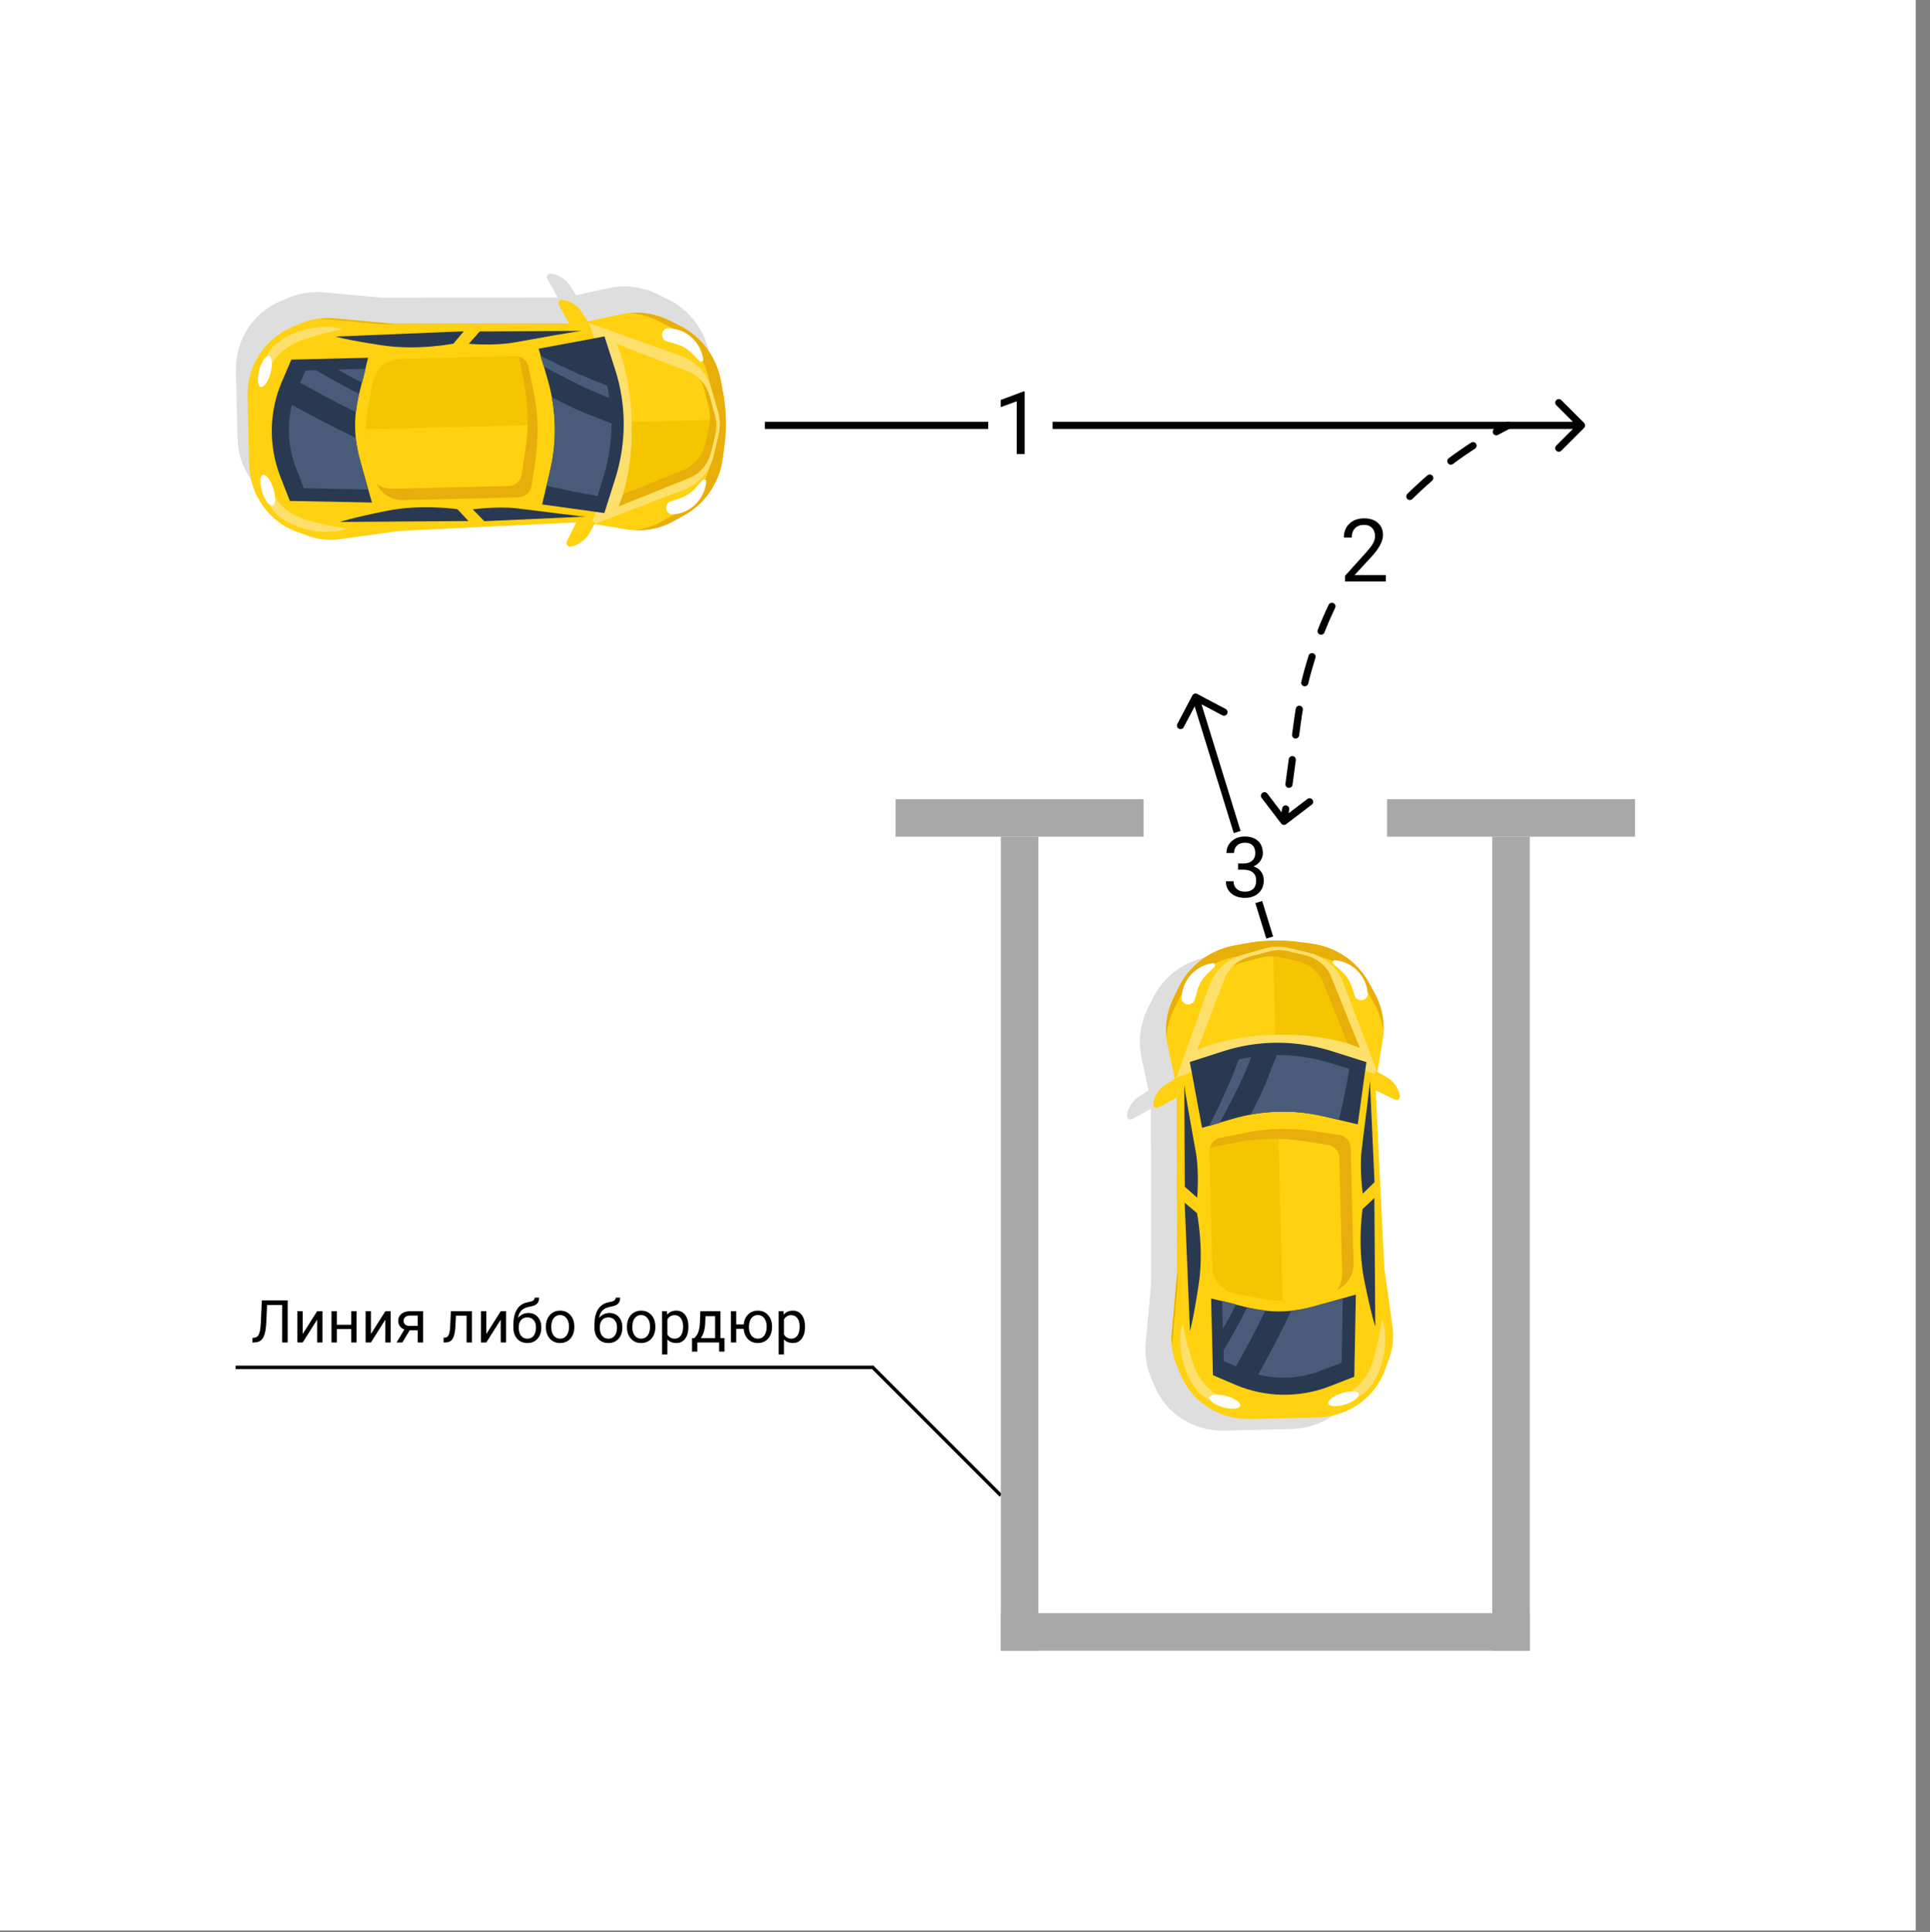 <svg width="1080" height="1081" viewBox="0 0 1080 1081" fill="none" xmlns="http://www.w3.org/2000/svg">
<rect x="0" y="0" width="1080" height="1081" fill="#808080" stroke="none"/>
<g clip-path="url(#clip0_1_110)">
<path d="M1072 0H-8V1080H1072V0Z" fill="white"/>
<path d="M560.053 836.627L488.395 764.968H131.85" stroke="black" stroke-width="1.912"/>
<path d="M768.637 619.439C767.609 615.01 764.751 611.087 760.86 608.877L756.038 606.23L758.989 588.652C759.258 587.11 759.375 585.571 759.491 584.033C759.708 580.342 759.47 576.815 758.617 573.304C758.61 572.997 758.445 572.54 758.438 572.233C758.269 571.623 758.101 571.013 757.937 570.556C757.772 570.1 757.607 569.643 757.439 569.033C757.275 568.576 757.11 568.119 756.942 567.509C756.774 566.899 756.452 566.292 756.284 565.682C756.123 565.379 755.958 564.922 755.797 564.619C755.315 563.709 754.829 562.646 754.346 561.736L751.137 555.978C744.714 544.309 732.855 536.304 719.453 534.325L713.601 533.545C702.818 531.963 691.926 532.227 681.386 534.325L675.578 535.387C662.134 538.016 650.83 546.583 644.983 558.703L642.057 564.609C641.619 565.541 641.184 566.627 640.747 567.559C640.601 567.869 640.458 568.334 640.312 568.644C640.02 569.266 639.882 569.883 639.743 570.501C639.601 570.965 639.459 571.429 639.32 572.047C639.178 572.511 639.036 572.975 638.897 573.593C638.755 574.057 638.613 574.521 638.474 575.139C638.482 575.446 638.339 575.91 638.347 576.217C637.549 581.304 637.675 586.522 638.718 591.564L642.697 610.05L637.858 613.085C633.925 615.484 631.257 619.387 630.601 624.01C630.336 625.706 632.053 626.893 633.568 626.088L644.019 620.307L644.045 621.381L644.093 718.435L641.069 751.986C640.934 752.757 640.949 753.371 640.967 754.139C640.975 754.446 640.986 754.906 640.993 755.213C641.001 755.52 641.008 755.827 641.015 756.134C641.027 756.594 641.038 757.055 641.049 757.515C641.053 757.669 641.056 757.822 641.06 757.976C641.075 758.59 641.086 759.05 641.254 759.66C641.65 763.336 642.507 767.001 643.973 770.498L646.09 775.514C652.448 790.871 668.038 800.782 684.912 800.373L703.935 799.913L722.957 799.452C739.985 799.04 754.923 788.389 760.531 772.743L762.402 767.63C763.697 764.066 764.375 760.364 764.593 756.673C764.578 756.059 764.72 755.595 764.705 754.981C764.702 754.828 764.698 754.674 764.694 754.521C764.683 754.06 764.672 753.6 764.661 753.139C764.653 752.833 764.646 752.526 764.638 752.219C764.631 751.912 764.62 751.451 764.612 751.144C764.594 750.377 764.426 749.767 764.407 748.999L759.762 715.634L755.13 619.459L755.111 618.692L755.056 616.389L765.774 621.658C767.327 622.388 768.981 620.966 768.637 619.439Z" fill="#DEDEDE"/>
<path d="M779.263 742.5L774.617 709.134L769.673 606.363L773.691 582.156C775.156 572.906 773.548 563.578 769.052 555.394L765.843 549.636C759.417 537.813 747.557 529.808 734.159 527.982L728.307 527.203C717.524 525.621 706.632 525.885 696.092 527.983L690.285 529.045C676.841 531.674 665.536 540.24 659.686 552.207L656.759 558.113C652.664 566.505 651.514 576.054 653.421 585.069L658.607 609.053L658.642 711.943L655.618 745.494C655.003 751.805 656.079 758.229 658.522 764.006L660.639 769.022C666.997 784.378 682.587 794.29 699.461 793.881L718.484 793.421L737.506 792.96C754.534 792.548 769.472 781.897 775.08 766.251L776.951 761.137C779.414 755.089 780.029 748.777 779.263 742.5Z" fill="#FFD110"/>
<path d="M655.929 751.937L658.954 718.386L658.918 615.496L658.746 614.732L658.798 711.94L655.773 745.491C655.529 748.107 655.589 750.563 655.805 753.169C655.794 752.708 655.787 752.401 655.929 751.937Z" fill="#E8AE0A"/>
<path d="M656.917 564.56L659.843 558.653C665.693 546.687 677.152 538.117 690.442 535.491L696.249 534.429C706.943 532.328 717.835 532.064 728.465 533.649L734.316 534.429C747.872 536.404 759.578 544.413 766 556.083L769.21 561.84C771.937 566.689 773.604 572.177 774.195 577.537C774.623 569.848 772.899 562.058 769.05 555.241L765.841 549.483C759.418 537.814 747.559 529.808 734.16 527.983L728.308 527.203C717.525 525.621 706.634 525.885 696.093 527.983L690.286 529.045C676.842 531.674 665.537 540.241 659.687 552.207L656.76 558.114C653.246 565.109 651.901 572.974 652.701 580.633C653.024 574.943 654.428 569.534 656.917 564.56Z" fill="#E8AE0A"/>
<path d="M712.844 592.23C735.701 591.676 756.515 595.472 771.559 601.865L751.569 549.675C748.449 541.304 741.394 535.179 732.747 533.085L721.014 530.298C716.693 529.327 712.087 529.285 707.668 530.621L694.863 534.309C686.478 536.662 679.873 542.811 676.849 551.024L658.155 603.075C672.434 596.894 691.674 592.742 712.844 592.23Z" fill="#FCE06B"/>
<path d="M713.902 578.844C732.311 578.398 748.957 581.22 760.895 586.152L745.052 546.762C742.599 540.525 736.961 535.901 730.017 534.38L720.599 532.151C717.049 531.315 713.367 531.405 709.861 532.411L699.642 535.115C692.93 536.814 687.672 541.548 685.213 547.75L670.053 587.277C681.6 582.391 696.874 579.256 713.902 578.844Z" fill="#FFD110"/>
<path d="M745.051 546.762C742.598 540.525 736.96 535.901 730.016 534.38L720.599 532.151C717.976 531.6 715.211 531.514 712.457 531.888L713.594 578.852C713.748 578.848 713.748 578.848 713.901 578.844C732.31 578.399 748.956 581.22 760.894 586.153L745.051 546.762Z" fill="#F4C500"/>
<path d="M695.12 538.45L705.339 535.745C708.849 534.893 712.53 534.803 716.077 535.485L725.491 537.561C732.435 539.082 738.073 543.706 740.526 549.943L754.084 583.707C756.404 584.418 758.727 585.284 760.744 586.156L744.901 546.766C742.447 540.529 736.809 535.905 729.865 534.384L720.601 532.151C717.051 531.316 713.369 531.405 709.863 532.411L699.644 535.116C695.831 536.129 692.654 538.049 689.953 540.572C691.468 539.767 693.29 538.955 695.12 538.45Z" fill="#E8AE0A"/>
<path d="M661.236 559.234C660.987 548.951 668.453 540.324 678.548 538.851C679.772 538.668 680.423 540.188 679.521 540.978L675.621 544.758C672.923 547.434 671.003 550.552 670.015 554.108L668.6 559.056C667.615 562.766 662.553 562.888 661.236 559.234Z" fill="white"/>
<path d="M765.401 556.712C765.152 546.429 757.277 538.173 747.123 537.191C745.892 537.067 745.315 538.617 746.254 539.362L750.332 542.949C753.157 545.491 755.225 548.512 756.384 552.016L758.037 556.89C759.201 560.548 764.263 560.425 765.401 556.712Z" fill="white"/>
<path d="M764.62 594.202L763.702 600.674L759.784 629.025L740.949 624.567C723.967 620.525 706.329 621.106 689.715 625.961L672.646 630.982L666.997 600.559L665.767 594.138L684.349 588.16C703.843 581.852 724.718 581.807 744.356 587.782L764.62 594.202Z" fill="#293952"/>
<path d="M693.206 592.705C688.452 605.567 682.763 617.836 676.609 629.964L682.551 628.13C684.46 624.552 686.373 621.127 688.128 617.553C691.5 611.021 694.873 604.49 697.627 597.82C698.496 595.649 699.364 593.478 700.083 591.464C697.786 591.673 695.496 592.189 693.206 592.705Z" fill="#485C7A"/>
<path d="M749.129 626.366C749.275 626.055 749.418 625.591 749.564 625.28C751.645 616.17 753.574 607.062 755.042 597.966L744.371 594.693C734.629 591.704 724.616 590.257 714.484 590.195C711.441 597.64 708.862 605.227 705.355 612.53C703.603 616.258 701.698 619.99 699.789 623.568C713.39 621.089 727.365 621.365 740.797 624.571L749.129 626.366Z" fill="#485C7A"/>
<path d="M758.714 724.263L757.831 770.201L743.994 775.604C726.961 782.159 708.074 781.848 691.324 774.729L678.76 769.352L677.72 726.378C678.03 726.524 680.346 727.082 683.897 727.917C687.758 728.899 693.164 730.303 698.413 731.558C710.15 734.499 722.427 734.355 734.168 731.153L751.549 726.279L758.714 724.263Z" fill="#293952"/>
<path d="M698.41 731.559C698.257 731.563 698.1 731.413 697.946 731.417C693.848 739.655 689.282 747.598 684.716 755.54L684.861 761.526L691.685 764.432C697.422 754.158 703.003 743.733 708.119 733.167C704.887 732.784 701.65 732.249 698.41 731.559Z" fill="#485C7A"/>
<path d="M691.615 729.727C688.835 729.026 686.209 728.322 683.893 727.764L684.272 743.419C686.925 738.901 689.425 734.387 691.615 729.727Z" fill="#485C7A"/>
<path d="M734.167 731.153C730.354 732.166 726.534 732.873 722.553 733.277C716.86 745.393 710.546 757.217 704.079 769.045C715.659 771.836 727.924 771.232 739.175 766.813L750.734 762.386L751.398 726.435L734.167 731.153Z" fill="#485C7A"/>
<path d="M766.539 603.676C767.029 604.893 763.235 632.013 761.972 643.254C760.709 654.495 762.567 667.811 762.567 667.811L769.164 661.354L766.539 603.676Z" fill="#293952"/>
<path d="M662.681 606.191C662.404 607.427 667.354 634.335 669.313 645.498C671.118 656.664 669.907 670.054 669.907 670.054L663.005 663.925L662.681 606.191Z" fill="#293952"/>
<path d="M662.914 672.835L669.809 678.658C669.809 678.658 673.82 698.524 670.775 718.562C667.73 738.6 665.881 744.634 665.881 744.634L662.914 672.835Z" fill="#293952"/>
<path d="M769.071 670.264L762.466 676.413C762.466 676.413 759.421 696.45 763.432 716.317C767.444 736.184 769.583 742.121 769.583 742.121L769.071 670.264Z" fill="#293952"/>
<path d="M745.164 722.596L731.888 725.836C723.346 728.039 714.295 728.258 705.656 726.471L691.315 723.747C683.914 722.39 678.538 715.917 678.356 708.397L676.802 644.243C676.713 640.559 679.243 637.273 682.91 636.57L697.574 633.604C710.101 631.151 722.834 630.843 735.315 632.844L749.181 634.965C752.878 635.49 755.564 638.65 755.653 642.333L757.214 706.794C757.546 714.157 752.49 720.883 745.164 722.596Z" fill="#F4C500"/>
<path d="M749.338 634.959L735.472 632.838C728.846 631.769 722.085 631.473 715.335 631.636L717.658 727.56C722.417 727.598 727.315 727.019 731.891 725.833L745.167 722.594C752.49 720.727 757.396 714.158 757.217 706.791L755.656 642.331C755.721 638.643 752.881 635.487 749.338 634.959Z" fill="#FFD110"/>
<path d="M749.338 634.959L735.472 632.838C722.841 630.994 710.104 631.149 697.73 633.599L683.067 636.564C680.163 637.095 678.064 639.143 677.21 641.927L691.417 639.126C703.945 636.673 716.677 636.365 729.159 638.366L743.025 640.487C746.722 641.012 749.408 644.172 749.497 647.855L751.058 712.316C751.14 715.693 750.144 718.942 748.366 721.595C753.826 718.852 757.527 713.234 757.371 706.788L755.81 642.327C755.721 638.644 752.881 635.488 749.338 634.959Z" fill="#E8AE0A"/>
<path d="M661.961 741.195C661.961 741.195 664.791 756.637 669.178 766.666C675.828 781.401 689.081 783.538 689.081 783.538C689.081 783.538 677.971 787.492 670.071 778.162C657.094 762.045 660.431 741.386 661.961 741.195Z" fill="#FCE06B"/>
<path d="M694.062 786.487C693.642 788.187 689.354 788.598 684.565 787.332C679.776 786.066 676.338 783.538 676.758 781.839C677.177 780.139 681.465 779.728 686.254 780.995C691.043 782.261 694.481 784.788 694.062 786.487Z" fill="white"/>
<path d="M773.179 738.501C773.179 738.501 771.1 754.062 767.203 764.292C761.274 779.332 748.14 782.107 748.14 782.107C748.14 782.107 759.428 785.519 766.868 775.818C779.05 759.091 774.563 738.621 773.179 738.501Z" fill="#FCE06B"/>
<path d="M743.306 785.296C743.807 786.973 748.11 787.176 752.832 785.679C757.554 784.183 760.866 781.492 760.365 779.815C759.864 778.138 755.561 777.935 750.839 779.431C746.117 780.928 742.652 783.623 743.306 785.296Z" fill="white"/>
<path d="M658.156 603.076L652.562 606.59C648.629 608.989 645.961 612.893 645.305 617.516C645.039 619.211 646.756 620.398 648.272 619.594L661.754 612.203L658.156 603.076Z" fill="#FFD110"/>
<path d="M769.808 599.144L775.565 602.383C779.61 604.589 782.464 608.359 783.342 612.945C783.69 614.625 782.032 615.894 780.48 615.164L766.656 608.435L769.808 599.144Z" fill="#FFD110"/>
<path d="M312.946 291.063C317.375 290.034 321.298 287.176 323.508 283.285L326.155 278.463L343.733 281.414C345.276 281.684 346.814 281.8 348.353 281.916C352.044 282.134 355.57 281.895 359.081 281.042C359.388 281.035 359.845 280.87 360.152 280.863C360.762 280.695 361.372 280.527 361.829 280.362C362.286 280.197 362.742 280.033 363.353 279.865C363.809 279.7 364.266 279.535 364.876 279.367C365.486 279.199 366.093 278.877 366.703 278.709C367.006 278.548 367.463 278.384 367.766 278.223C368.676 277.74 369.739 277.254 370.649 276.771L376.407 273.562C388.076 267.14 396.082 255.28 398.06 241.878L398.84 236.026C400.422 225.243 400.158 214.351 398.06 203.811L396.998 198.004C394.369 184.56 385.802 173.255 373.682 167.409L367.776 164.482C366.844 164.044 365.759 163.61 364.826 163.172C364.516 163.026 364.052 162.884 363.741 162.738C363.12 162.446 362.502 162.307 361.884 162.169C361.42 162.026 360.956 161.884 360.338 161.746C359.874 161.603 359.41 161.461 358.793 161.323C358.328 161.18 357.864 161.038 357.247 160.9C356.94 160.907 356.476 160.765 356.169 160.772C351.081 159.974 345.863 160.101 340.821 161.144L322.335 165.122L319.3 160.284C316.902 156.351 312.998 153.682 308.375 153.027C306.679 152.761 305.492 154.478 306.297 155.994L312.078 166.445L311.004 166.471L213.95 166.519L180.399 163.494C179.628 163.359 179.014 163.374 178.247 163.393C177.94 163.4 177.479 163.411 177.172 163.419C176.865 163.426 176.558 163.433 176.251 163.441C175.791 163.452 175.33 163.463 174.87 163.474C174.717 163.478 174.563 163.482 174.41 163.485C173.796 163.5 173.335 163.511 172.725 163.68C169.049 164.076 165.384 164.932 161.888 166.398L156.871 168.515C141.515 174.873 131.603 190.463 132.012 207.338L132.473 226.36L132.933 245.382C133.346 262.41 143.996 277.349 159.643 282.956L164.756 284.828C168.319 286.123 172.021 286.801 175.712 287.018C176.326 287.003 176.79 287.146 177.404 287.131C177.557 287.127 177.711 287.123 177.864 287.12C178.325 287.108 178.785 287.097 179.246 287.086C179.553 287.079 179.86 287.071 180.167 287.064C180.474 287.056 180.934 287.045 181.241 287.038C182.008 287.019 182.619 286.851 183.386 286.832L216.751 282.187L312.926 277.555L313.694 277.537L315.996 277.481L310.727 288.2C309.997 289.752 311.419 291.406 312.946 291.063Z" fill="#DEDEDE"/>
<path d="M189.887 301.687L223.252 297.041L326.023 292.097L350.231 296.115C359.48 297.58 368.809 295.972 376.993 291.476L382.75 288.267C394.573 281.841 402.579 269.981 404.404 256.583L405.184 250.731C406.765 239.948 406.502 229.056 404.404 218.516L403.342 212.709C400.712 199.265 392.146 187.96 380.18 182.11L374.273 179.183C365.881 175.088 356.332 173.938 347.318 175.845L323.333 181.031L220.443 181.066L186.892 178.042C180.581 177.427 174.157 178.503 168.381 180.946L163.364 183.063C148.008 189.421 138.097 205.011 138.505 221.885L138.966 240.908L139.427 259.93C139.839 276.958 150.49 291.896 166.136 297.504L171.249 299.375C177.298 301.838 183.609 302.453 189.887 301.687Z" fill="#FFD110"/>
<path d="M180.45 178.352L214.001 181.376L316.891 181.341L317.654 181.169L220.447 181.22L186.896 178.195C184.279 177.952 181.824 178.011 179.218 178.228C179.679 178.217 179.986 178.209 180.45 178.352Z" fill="#E8AE0A"/>
<path d="M367.827 179.34L373.734 182.267C385.7 188.117 394.27 199.575 396.896 212.865L397.958 218.673C400.059 229.366 400.323 240.258 398.738 250.888L397.958 256.739C395.983 270.295 387.974 282.001 376.304 288.424L370.547 291.633C365.698 294.36 360.21 296.028 354.85 296.618C362.539 297.046 370.329 295.322 377.146 291.473L382.904 288.264C394.573 281.841 402.579 269.982 404.404 256.583L405.184 250.732C406.766 239.949 406.502 229.057 404.404 218.516L403.342 212.709C400.713 199.265 392.146 187.961 380.18 182.111L374.273 179.184C367.277 175.669 359.413 174.325 351.754 175.124C357.444 175.447 362.853 176.851 367.827 179.34Z" fill="#E8AE0A"/>
<path d="M340.157 235.269C340.71 258.126 336.914 278.94 330.522 293.984L382.711 273.993C391.082 270.874 397.208 263.819 399.302 255.172L402.089 243.439C403.059 239.118 403.101 234.512 401.766 230.093L398.077 217.288C395.724 208.903 389.575 202.298 381.363 199.274L329.311 180.58C335.492 194.859 339.644 214.099 340.157 235.269Z" fill="#FCE06B"/>
<path d="M353.541 236.326C353.987 254.735 351.165 271.381 346.233 283.319L385.623 267.476C391.86 265.023 396.484 259.385 398.005 252.441L400.234 243.024C401.07 239.473 400.981 235.791 399.974 232.285L397.27 222.066C395.572 215.354 390.837 210.096 384.635 207.637L345.108 192.477C349.995 204.024 353.129 219.298 353.541 236.326Z" fill="#FFD110"/>
<path d="M385.626 267.476C391.863 265.023 396.487 259.385 398.008 252.441L400.237 243.024C400.788 240.401 400.874 237.636 400.5 234.882L353.536 236.019C353.54 236.173 353.54 236.173 353.543 236.326C353.989 254.735 351.167 271.381 346.235 283.319L385.626 267.476Z" fill="#F4C500"/>
<path d="M393.937 217.543L396.642 227.762C397.495 231.272 397.584 234.953 396.902 238.5L394.826 247.914C393.305 254.858 388.681 260.496 382.444 262.949L348.68 276.507C347.969 278.827 347.104 281.15 346.231 283.167L385.621 267.324C391.858 264.87 396.482 259.232 398.004 252.288L400.236 243.024C401.072 239.474 400.983 235.792 399.976 232.286L397.272 222.067C396.258 218.254 394.338 215.077 391.816 212.376C392.62 213.891 393.432 215.713 393.937 217.543Z" fill="#E8AE0A"/>
<path d="M373.151 183.663C383.434 183.413 392.061 190.879 393.534 200.974C393.717 202.198 392.197 202.849 391.408 201.947L387.628 198.048C384.952 195.349 381.834 193.429 378.278 192.441L373.329 191.026C369.62 190.041 369.497 184.979 373.151 183.663Z" fill="white"/>
<path d="M375.673 287.826C385.957 287.577 394.212 279.702 395.195 269.548C395.318 268.317 393.769 267.74 393.024 268.679L389.437 272.757C386.895 275.582 383.873 277.65 380.369 278.81L375.495 280.463C371.838 281.626 371.96 286.688 375.673 287.826Z" fill="white"/>
<path d="M338.185 287.044L331.713 286.126L303.362 282.208L307.82 263.374C311.862 246.391 311.281 228.753 306.426 212.14L301.405 195.07L331.828 189.421L338.249 188.191L344.227 206.773C350.535 226.268 350.58 247.142 344.605 266.781L338.185 287.044Z" fill="#293952"/>
<path d="M339.68 215.633C326.818 210.879 314.549 205.19 302.421 199.037L304.255 204.979C307.833 206.887 311.258 208.8 314.832 210.555C321.364 213.927 327.895 217.3 334.565 220.055C336.736 220.923 338.907 221.791 340.921 222.51C340.712 220.213 340.196 217.923 339.68 215.633Z" fill="#485C7A"/>
<path d="M306.019 271.553C306.33 271.699 306.794 271.841 307.105 271.987C316.216 274.069 325.323 275.997 334.419 277.465L337.693 266.795C340.682 257.052 342.128 247.04 342.19 236.908C334.745 233.865 327.158 231.285 319.855 227.778C316.127 226.027 312.395 224.122 308.817 222.213C311.296 235.814 311.021 249.789 307.814 263.221L306.019 271.553Z" fill="#485C7A"/>
<path d="M208.124 281.138L162.186 280.255L156.783 266.417C150.228 249.385 150.538 230.497 157.657 213.747L163.035 201.184L206.009 200.143C205.863 200.454 205.305 202.769 204.469 206.32C203.488 210.181 202.083 215.588 200.828 220.837C197.888 232.574 198.031 244.85 201.233 256.592L206.108 273.972L208.124 281.138Z" fill="#293952"/>
<path d="M200.829 220.837C200.825 220.683 200.975 220.526 200.972 220.373C192.733 216.274 184.791 211.708 176.848 207.142L170.862 207.287L167.956 214.112C178.231 219.849 188.655 225.429 199.222 230.546C199.604 227.313 200.14 224.077 200.829 220.837Z" fill="#485C7A"/>
<path d="M202.661 214.039C203.361 211.259 204.065 208.633 204.624 206.317L188.969 206.696C193.486 209.349 198.001 211.85 202.661 214.039Z" fill="#485C7A"/>
<path d="M201.235 256.591C200.221 252.779 199.514 248.958 199.111 244.977C186.995 239.284 175.17 232.97 163.343 226.503C160.552 238.083 161.156 250.348 165.575 261.599L170.001 273.158L205.952 273.822L201.235 256.591Z" fill="#485C7A"/>
<path d="M328.709 288.963C327.493 289.453 300.373 285.658 289.132 284.395C277.891 283.133 264.575 284.99 264.575 284.99L271.031 291.588L328.709 288.963Z" fill="#293952"/>
<path d="M326.196 185.107C324.961 184.83 298.053 189.78 286.89 191.738C275.723 193.544 262.333 192.333 262.333 192.333L268.463 185.431L326.196 185.107Z" fill="#293952"/>
<path d="M259.551 185.339L253.729 192.234C253.729 192.234 233.862 196.245 213.825 193.2C193.787 190.155 187.753 188.306 187.753 188.306L259.551 185.339Z" fill="#293952"/>
<path d="M262.124 291.496L255.975 284.891C255.975 284.891 235.937 281.846 216.07 285.858C196.204 289.869 190.266 292.009 190.266 292.009L262.124 291.496Z" fill="#293952"/>
<path d="M209.791 267.59L206.552 254.314C204.348 245.772 204.129 236.721 205.916 228.082L208.64 213.74C209.997 206.34 216.47 200.964 223.99 200.782L288.144 199.228C291.828 199.139 295.114 201.669 295.817 205.336L298.783 220C301.236 232.527 301.545 245.26 299.543 257.741L297.422 271.607C296.897 275.304 293.737 277.99 290.054 278.079L225.593 279.64C218.23 279.972 211.504 274.916 209.791 267.59Z" fill="#F4C500"/>
<path d="M297.429 271.761L299.55 257.895C300.618 251.269 300.915 244.508 300.751 237.758L204.828 240.081C204.789 244.841 205.369 249.738 206.554 254.315L209.794 267.59C211.66 274.913 218.229 279.819 225.596 279.641L290.057 278.08C293.744 278.144 296.9 275.304 297.429 271.761Z" fill="#FFD110"/>
<path d="M297.428 271.762L299.549 257.896C301.393 245.265 301.238 232.529 298.788 220.155L295.823 205.491C295.292 202.588 293.244 200.488 290.459 199.635L293.261 213.842C295.714 226.369 296.022 239.102 294.021 251.584L291.9 265.45C291.375 269.146 288.215 271.832 284.532 271.921L220.071 273.482C216.694 273.564 213.445 272.568 210.792 270.791C213.535 276.25 219.153 279.951 225.599 279.795L290.059 278.234C293.743 278.145 296.899 275.306 297.428 271.762Z" fill="#E8AE0A"/>
<path d="M191.192 184.385C191.192 184.385 175.75 187.215 165.721 191.602C150.986 198.252 148.849 211.505 148.849 211.505C148.849 211.505 144.895 200.395 154.225 192.495C170.342 179.518 191.001 182.855 191.192 184.385Z" fill="#FCE06B"/>
<path d="M145.898 216.488C144.199 216.069 143.788 211.781 145.054 206.992C146.32 202.203 148.848 198.765 150.547 199.184C152.246 199.603 152.657 203.891 151.391 208.68C150.125 213.469 147.598 216.907 145.898 216.488Z" fill="white"/>
<path d="M193.886 295.605C193.886 295.605 178.325 293.526 168.095 289.629C153.056 283.7 150.28 270.566 150.28 270.566C150.28 270.566 146.868 281.854 156.57 289.294C173.296 301.476 193.766 296.989 193.886 295.605Z" fill="#FCE06B"/>
<path d="M147.089 265.732C145.412 266.233 145.209 270.536 146.706 275.258C148.202 279.98 150.893 283.292 152.57 282.791C154.247 282.29 154.45 277.987 152.954 273.265C151.457 268.543 148.763 265.078 147.089 265.732Z" fill="white"/>
<path d="M329.308 180.58L325.794 174.986C323.395 171.053 319.492 168.385 314.869 167.729C313.173 167.463 311.986 169.181 312.791 170.696L320.181 184.178L329.308 180.58Z" fill="#FFD110"/>
<path d="M333.24 292.231L330.001 297.989C327.796 302.033 324.026 304.887 319.44 305.766C317.759 306.113 316.49 304.456 317.221 302.903L323.95 289.079L333.24 292.231Z" fill="#FFD110"/>
<path d="M914.93 447.099H776.156V468.1H914.93V447.099Z" fill="#A8A8A8"/>
<path d="M639.944 447.099H501.17V468.1H639.944V447.099Z" fill="#A8A8A8"/>
<path d="M856.041 923.49V468.1H835.04V923.49H856.041Z" fill="#A8A8A8"/>
<path d="M581.057 923.49V468.1H560.056V923.49H581.057Z" fill="#A8A8A8"/>
<path d="M560.054 923.49H856.041V902.489H560.054V923.49Z" fill="#A8A8A8"/>
<path d="M160.983 727.519V751.033H157.882V730.07H149.452L149.032 739.389C148.871 742.511 148.548 744.858 148.063 746.43C147.589 748.002 146.89 749.159 145.964 749.902C145.038 750.634 143.8 751.011 142.249 751.033H141.232V748.497L141.878 748.465C142.879 748.39 143.649 748.067 144.187 747.496C144.725 746.915 145.135 745.994 145.414 744.734C145.694 743.475 145.894 741.537 146.012 738.92L146.497 727.519H160.983ZM177.456 733.559H180.443V751.033H177.456V738.291L169.397 751.033H166.409V733.559H169.397V746.317L177.456 733.559ZM199.516 751.033H196.529V743.572H188.502V751.033H185.498V733.559H188.502V741.133H196.529V733.559H199.516V751.033ZM215.634 733.559H218.622V751.033H215.634V738.291L207.575 751.033H204.587V733.559H207.575V746.317L215.634 733.559ZM236.774 733.559V751.033H233.77V744.234H229.264L225.146 751.033H221.916L226.309 743.781C225.189 743.372 224.328 742.742 223.725 741.892C223.133 741.031 222.837 740.029 222.837 738.888C222.837 737.295 223.434 736.013 224.629 735.044C225.824 734.065 227.423 733.569 229.426 733.559H236.774ZM225.84 738.92C225.84 739.771 226.131 740.46 226.713 740.988C227.294 741.504 228.064 741.768 229.022 741.779H233.77V735.981H229.474C228.365 735.981 227.482 736.256 226.826 736.805C226.169 737.343 225.84 738.048 225.84 738.92ZM264.099 733.559V751.033H261.095V736.03H255.152L254.797 742.57C254.603 745.574 254.097 747.722 253.279 749.014C252.471 750.306 251.185 750.979 249.419 751.033H248.224V748.4L249.08 748.336C250.049 748.228 250.743 747.668 251.163 746.656C251.583 745.644 251.852 743.771 251.971 741.036L252.294 733.559H264.099ZM280.201 733.559H283.188V751.033H280.201V738.291L272.142 751.033H269.154V733.559H272.142V746.317L280.201 733.559ZM295.656 734.56C297.852 734.56 299.607 735.297 300.921 736.772C302.245 738.237 302.907 740.169 302.907 742.57V742.845C302.907 744.492 302.59 745.967 301.954 747.27C301.319 748.562 300.404 749.568 299.209 750.29C298.025 751 296.657 751.356 295.107 751.356C292.76 751.356 290.87 750.575 289.438 749.014C288.006 747.442 287.29 745.337 287.29 742.699V741.246C287.29 737.575 287.969 734.657 289.325 732.493C290.693 730.329 292.706 729.01 295.365 728.536C296.873 728.267 297.89 727.939 298.418 727.551C298.945 727.163 299.209 726.63 299.209 725.952H301.664C301.664 727.298 301.357 728.348 300.743 729.101C300.14 729.855 299.171 730.388 297.836 730.7L295.608 731.201C293.831 731.621 292.496 732.331 291.602 733.333C290.72 734.323 290.144 735.647 289.874 737.305C291.457 735.475 293.384 734.56 295.656 734.56ZM295.075 737.015C293.61 737.015 292.448 737.51 291.586 738.5C290.725 739.48 290.294 740.842 290.294 742.586V742.845C290.294 744.718 290.725 746.204 291.586 747.302C292.458 748.39 293.632 748.933 295.107 748.933C296.593 748.933 297.766 748.384 298.628 747.286C299.489 746.188 299.92 744.584 299.92 742.473C299.92 740.826 299.484 739.507 298.611 738.517C297.75 737.515 296.571 737.015 295.075 737.015ZM305.475 742.134C305.475 740.422 305.809 738.883 306.476 737.515C307.155 736.148 308.091 735.093 309.286 734.35C310.492 733.607 311.865 733.236 313.405 733.236C315.784 733.236 317.706 734.059 319.17 735.707C320.645 737.354 321.383 739.545 321.383 742.28V742.489C321.383 744.191 321.054 745.719 320.398 747.076C319.752 748.422 318.82 749.472 317.604 750.225C316.398 750.979 315.009 751.356 313.437 751.356C311.068 751.356 309.146 750.532 307.671 748.885C306.207 747.238 305.475 745.057 305.475 742.344V742.134ZM308.479 742.489C308.479 744.427 308.926 745.983 309.819 747.157C310.724 748.33 311.93 748.917 313.437 748.917C314.955 748.917 316.161 748.325 317.055 747.141C317.948 745.946 318.395 744.277 318.395 742.134C318.395 740.218 317.937 738.667 317.022 737.483C316.118 736.288 314.912 735.69 313.405 735.69C311.93 735.69 310.74 736.277 309.836 737.451C308.931 738.624 308.479 740.304 308.479 742.489ZM341.005 734.56C343.201 734.56 344.956 735.297 346.269 736.772C347.594 738.237 348.256 740.169 348.256 742.57V742.845C348.256 744.492 347.938 745.967 347.303 747.27C346.668 748.562 345.753 749.568 344.558 750.29C343.373 751 342.006 751.356 340.456 751.356C338.108 751.356 336.219 750.575 334.787 749.014C333.355 747.442 332.639 745.337 332.639 742.699V741.246C332.639 737.575 333.317 734.657 334.674 732.493C336.041 730.329 338.055 729.01 340.714 728.536C342.221 728.267 343.239 727.939 343.766 727.551C344.294 727.163 344.558 726.63 344.558 725.952H347.012C347.012 727.298 346.706 728.348 346.092 729.101C345.489 729.855 344.52 730.388 343.185 730.7L340.956 731.201C339.18 731.621 337.845 732.331 336.951 733.333C336.068 734.323 335.492 735.647 335.223 737.305C336.806 735.475 338.733 734.56 341.005 734.56ZM340.423 737.015C338.959 737.015 337.796 737.51 336.935 738.5C336.074 739.48 335.643 740.842 335.643 742.586V742.845C335.643 744.718 336.074 746.204 336.935 747.302C337.807 748.39 338.981 748.933 340.456 748.933C341.941 748.933 343.115 748.384 343.976 747.286C344.838 746.188 345.268 744.584 345.268 742.473C345.268 740.826 344.832 739.507 343.96 738.517C343.099 737.515 341.92 737.015 340.423 737.015ZM350.824 742.134C350.824 740.422 351.158 738.883 351.825 737.515C352.503 736.148 353.44 735.093 354.635 734.35C355.841 733.607 357.214 733.236 358.753 733.236C361.133 733.236 363.055 734.059 364.519 735.707C365.994 737.354 366.731 739.545 366.731 742.28V742.489C366.731 744.191 366.403 745.719 365.746 747.076C365.1 748.422 364.169 749.472 362.952 750.225C361.746 750.979 360.358 751.356 358.786 751.356C356.417 751.356 354.495 750.532 353.02 748.885C351.556 747.238 350.824 745.057 350.824 742.344V742.134ZM353.828 742.489C353.828 744.427 354.274 745.983 355.168 747.157C356.072 748.33 357.278 748.917 358.786 748.917C360.304 748.917 361.51 748.325 362.403 747.141C363.297 745.946 363.744 744.277 363.744 742.134C363.744 740.218 363.286 738.667 362.371 737.483C361.466 736.288 360.261 735.69 358.753 735.69C357.278 735.69 356.089 736.277 355.184 737.451C354.28 738.624 353.828 740.304 353.828 742.489ZM385.239 742.489C385.239 745.149 384.631 747.291 383.414 748.917C382.197 750.543 380.55 751.356 378.472 751.356C376.351 751.356 374.682 750.683 373.466 749.337V757.751H370.478V733.559H373.207L373.353 735.497C374.569 733.989 376.26 733.236 378.424 733.236C380.523 733.236 382.181 734.027 383.398 735.61C384.625 737.192 385.239 739.394 385.239 742.215V742.489ZM382.251 742.15C382.251 740.18 381.831 738.624 380.992 737.483C380.152 736.342 379 735.771 377.536 735.771C375.727 735.771 374.37 736.573 373.466 738.177V746.527C374.359 748.12 375.727 748.917 377.568 748.917C379 748.917 380.136 748.352 380.975 747.221C381.826 746.08 382.251 744.39 382.251 742.15ZM388.614 748.594L389.648 747.318C390.811 745.811 391.473 743.55 391.634 740.535L391.909 733.559H403.165V748.594H405.41V756.168H402.422V751.033H390.229V756.168H387.242L387.258 748.594H388.614ZM392.151 748.594H400.178V736.32H394.8L394.622 740.487C394.439 743.964 393.615 746.667 392.151 748.594ZM411.983 740.971H416.182C416.408 738.646 417.232 736.778 418.653 735.367C420.085 733.946 421.888 733.236 424.063 733.236C426.346 733.236 428.214 734.005 429.667 735.545C431.121 737.085 431.906 739.087 432.025 741.553L432.041 742.489C432.041 744.191 431.707 745.725 431.04 747.092C430.372 748.46 429.436 749.515 428.23 750.258C427.024 750.99 425.646 751.356 424.095 751.356C421.845 751.356 420.004 750.624 418.572 749.159C417.14 747.684 416.338 745.773 416.166 743.426H411.983V751.033H408.995V733.559H411.983V740.971ZM419.121 742.489C419.121 744.427 419.568 745.983 420.462 747.157C421.366 748.33 422.577 748.917 424.095 748.917C425.613 748.917 426.814 748.32 427.697 747.124C428.59 745.929 429.037 744.266 429.037 742.134C429.037 740.229 428.585 738.678 427.681 737.483C426.776 736.288 425.57 735.69 424.063 735.69C422.577 735.69 421.382 736.277 420.478 737.451C419.573 738.624 419.121 740.304 419.121 742.489ZM450.484 742.489C450.484 745.149 449.876 747.291 448.659 748.917C447.443 750.543 445.795 751.356 443.717 751.356C441.596 751.356 439.928 750.683 438.711 749.337V757.751H435.723V733.559H438.453L438.598 735.497C439.815 733.989 441.505 733.236 443.669 733.236C445.768 733.236 447.426 734.027 448.643 735.61C449.87 737.192 450.484 739.394 450.484 742.215V742.489ZM447.496 742.15C447.496 740.18 447.077 738.624 446.237 737.483C445.397 736.342 444.245 735.771 442.781 735.771C440.972 735.771 439.615 736.573 438.711 738.177V746.527C439.605 748.12 440.972 748.917 442.813 748.917C444.245 748.917 445.381 748.352 446.221 747.221C447.071 746.08 447.496 744.39 447.496 742.15Z" fill="black"/>
<path d="M648.244 316.978L601.551 322.687L604.866 349.799L651.559 344.09L648.244 316.978Z" fill="white"/>
<path d="M721.288 412.537L674.393 416.229L678.833 472.622L725.728 468.93L721.288 412.537Z" fill="white"/>
<path d="M886.414 239.414C887.195 238.633 887.195 237.367 886.414 236.586L873.686 223.858C872.905 223.077 871.639 223.077 870.858 223.858C870.077 224.639 870.077 225.905 870.858 226.686L882.172 238L870.858 249.314C870.077 250.095 870.077 251.361 870.858 252.142C871.639 252.923 872.905 252.923 873.686 252.142L886.414 239.414ZM428 240L885 240L885 236L428 236L428 240Z" fill="black"/>
<path d="M719.713 461.09C718.835 461.76 717.58 461.591 716.91 460.713L705.993 446.401C705.323 445.523 705.492 444.268 706.371 443.598C707.249 442.928 708.504 443.097 709.174 443.975L718.877 456.697L731.599 446.993C732.477 446.323 733.732 446.492 734.402 447.371C735.072 448.249 734.903 449.504 734.025 450.174L719.713 461.09ZM725.93 404.297L727.912 404.564L725.93 404.297ZM843.095 236.217C844.08 235.717 845.283 236.11 845.783 237.095C846.283 238.079 845.89 239.283 844.905 239.783L843.095 236.217ZM717.447 452.333C717.594 451.238 718.601 450.47 719.695 450.618C720.79 450.765 721.558 451.772 721.411 452.866L717.447 452.333ZM723.268 439.066C723.121 440.16 722.114 440.928 721.019 440.781C719.925 440.634 719.157 439.627 719.304 438.532L723.268 439.066ZM721.161 424.732C721.309 423.637 722.316 422.869 723.41 423.016C724.505 423.164 725.273 424.17 725.126 425.265L721.161 424.732ZM726.983 411.464C726.836 412.559 725.829 413.327 724.734 413.18C723.639 413.032 722.871 412.026 723.019 410.931L726.983 411.464ZM725.098 396.472C725.283 395.383 726.315 394.65 727.404 394.835C728.493 395.02 729.226 396.053 729.041 397.142L725.098 396.472ZM732.064 382.438C731.805 383.511 730.724 384.171 729.65 383.911C728.577 383.652 727.917 382.571 728.176 381.497L732.064 382.438ZM732.282 366.772C732.615 365.719 733.739 365.136 734.792 365.469C735.845 365.802 736.428 366.926 736.095 367.979L732.282 366.772ZM741.115 353.835C740.71 354.862 739.549 355.367 738.521 354.962C737.494 354.556 736.989 353.395 737.394 352.367L741.115 353.835ZM743.491 338.348C743.966 337.351 745.16 336.928 746.157 337.403C747.154 337.878 747.577 339.072 747.102 340.069L743.491 338.348ZM754.024 326.75C753.481 327.712 752.261 328.052 751.299 327.509C750.337 326.966 749.998 325.746 750.541 324.784L754.024 326.75ZM758.509 311.739C759.117 310.817 760.358 310.562 761.28 311.17C762.202 311.778 762.457 313.019 761.849 313.941L758.509 311.739ZM770.539 301.702C769.868 302.58 768.613 302.748 767.735 302.078C766.857 301.408 766.689 300.153 767.359 299.275L770.539 301.702ZM777.047 287.451C777.776 286.621 779.04 286.539 779.87 287.269C780.699 287.998 780.781 289.261 780.052 290.091L777.047 287.451ZM790.344 279.165C789.559 279.942 788.293 279.936 787.515 279.151C786.738 278.367 786.744 277.1 787.528 276.323L790.344 279.165ZM798.754 265.945C799.59 265.224 800.853 265.317 801.574 266.154C802.296 266.99 802.202 268.253 801.366 268.974L798.754 265.945ZM813.064 259.571C812.18 260.233 810.927 260.053 810.265 259.169C809.603 258.284 809.783 257.031 810.668 256.369L813.064 259.571ZM823.216 247.638C824.144 247.039 825.382 247.306 825.981 248.234C826.58 249.162 826.313 250.4 825.385 250.999L823.216 247.638ZM838.27 243.297C837.303 243.83 836.087 243.479 835.553 242.512C835.019 241.545 835.371 240.328 836.338 239.795L838.27 243.297ZM716.518 459.233L717.447 452.333L721.411 452.866L720.482 459.767L716.518 459.233ZM719.304 438.532L721.161 424.732L725.126 425.265L723.268 439.066L719.304 438.532ZM723.019 410.931L723.947 404.031L727.912 404.564L726.983 411.464L723.019 410.931ZM723.947 404.031C724.288 401.499 724.672 398.979 725.098 396.472L729.041 397.142C728.623 399.604 728.246 402.078 727.912 404.564L723.947 404.031ZM728.176 381.497C729.378 376.528 730.748 371.618 732.282 366.772L736.095 367.979C734.59 372.737 733.244 377.559 732.064 382.438L728.176 381.497ZM737.394 352.367C739.268 347.617 741.301 342.942 743.491 338.348L747.102 340.069C744.952 344.58 742.955 349.171 741.115 353.835L737.394 352.367ZM750.541 324.784C753.047 320.343 755.705 315.992 758.509 311.739L761.849 313.941C759.095 318.117 756.485 322.389 754.024 326.75L750.541 324.784ZM767.359 299.275C770.45 295.225 773.681 291.281 777.047 287.451L780.052 290.091C776.746 293.853 773.573 297.725 770.539 301.702L767.359 299.275ZM787.528 276.323C791.143 272.742 794.887 269.28 798.754 265.945L801.366 268.974C797.569 272.249 793.893 275.648 790.344 279.165L787.528 276.323ZM810.668 256.369C814.736 253.324 818.921 250.411 823.216 247.638L825.385 250.999C821.168 253.722 817.059 256.582 813.064 259.571L810.668 256.369ZM836.338 239.795C838.565 238.566 840.817 237.373 843.095 236.217L844.905 239.783C842.669 240.919 840.457 242.09 838.27 243.297L836.338 239.795ZM719.713 461.09C718.835 461.76 717.58 461.591 716.91 460.713L705.993 446.401C705.323 445.523 705.492 444.268 706.371 443.598C707.249 442.928 708.504 443.097 709.174 443.975L718.877 456.697L731.599 446.993C732.477 446.323 733.732 446.492 734.402 447.371C735.072 448.249 734.903 449.504 734.025 450.174L719.713 461.09ZM725.93 404.297L727.912 404.564L725.93 404.297ZM843.095 236.217C844.08 235.717 845.283 236.11 845.783 237.095C846.283 238.079 845.89 239.283 844.905 239.783L843.095 236.217ZM717.447 452.333C717.594 451.238 718.601 450.47 719.695 450.618C720.79 450.765 721.558 451.772 721.411 452.866L717.447 452.333ZM723.268 439.066C723.121 440.16 722.114 440.928 721.019 440.781C719.925 440.634 719.157 439.627 719.304 438.532L723.268 439.066ZM721.161 424.732C721.309 423.637 722.316 422.869 723.41 423.016C724.505 423.164 725.273 424.17 725.126 425.265L721.161 424.732ZM726.983 411.464C726.836 412.559 725.829 413.327 724.734 413.18C723.639 413.032 722.871 412.026 723.019 410.931L726.983 411.464ZM725.098 396.472C725.283 395.383 726.315 394.65 727.404 394.835C728.493 395.02 729.226 396.053 729.041 397.142L725.098 396.472ZM732.064 382.438C731.805 383.511 730.724 384.171 729.65 383.911C728.577 383.652 727.917 382.571 728.176 381.497L732.064 382.438ZM732.282 366.772C732.615 365.719 733.739 365.136 734.792 365.469C735.845 365.802 736.428 366.926 736.095 367.979L732.282 366.772ZM741.115 353.835C740.71 354.862 739.549 355.367 738.521 354.962C737.494 354.556 736.989 353.395 737.394 352.367L741.115 353.835ZM743.491 338.348C743.966 337.351 745.16 336.928 746.157 337.403C747.154 337.878 747.577 339.072 747.102 340.069L743.491 338.348ZM754.024 326.75C753.481 327.712 752.261 328.052 751.299 327.509C750.337 326.966 749.998 325.746 750.541 324.784L754.024 326.75ZM758.509 311.739C759.117 310.817 760.358 310.562 761.28 311.17C762.202 311.778 762.457 313.019 761.849 313.941L758.509 311.739ZM770.539 301.702C769.868 302.58 768.613 302.748 767.735 302.078C766.857 301.408 766.689 300.153 767.359 299.275L770.539 301.702ZM777.047 287.451C777.776 286.621 779.04 286.539 779.87 287.269C780.699 287.998 780.781 289.261 780.052 290.091L777.047 287.451ZM790.344 279.165C789.559 279.942 788.293 279.936 787.515 279.151C786.738 278.367 786.744 277.1 787.528 276.323L790.344 279.165ZM798.754 265.945C799.59 265.224 800.853 265.317 801.574 266.154C802.296 266.99 802.202 268.253 801.366 268.974L798.754 265.945ZM813.064 259.571C812.18 260.233 810.927 260.053 810.265 259.169C809.603 258.284 809.783 257.031 810.668 256.369L813.064 259.571ZM823.216 247.638C824.144 247.039 825.382 247.306 825.981 248.234C826.58 249.162 826.313 250.4 825.385 250.999L823.216 247.638ZM838.27 243.297C837.303 243.83 836.087 243.479 835.553 242.512C835.019 241.545 835.371 240.328 836.338 239.795L838.27 243.297ZM716.518 459.233L717.447 452.333L721.411 452.866L720.482 459.767L716.518 459.233ZM719.304 438.532L721.161 424.732L725.126 425.265L723.268 439.066L719.304 438.532ZM723.019 410.931L723.947 404.031L727.912 404.564L726.983 411.464L723.019 410.931ZM723.947 404.031C724.288 401.499 724.672 398.979 725.098 396.472L729.041 397.142C728.623 399.604 728.246 402.078 727.912 404.564L723.947 404.031ZM728.176 381.497C729.378 376.528 730.748 371.618 732.282 366.772L736.095 367.979C734.59 372.737 733.244 377.559 732.064 382.438L728.176 381.497ZM737.394 352.367C739.268 347.617 741.301 342.942 743.491 338.348L747.102 340.069C744.952 344.58 742.955 349.171 741.115 353.835L737.394 352.367ZM750.541 324.784C753.047 320.343 755.705 315.992 758.509 311.739L761.849 313.941C759.095 318.117 756.485 322.389 754.024 326.75L750.541 324.784ZM767.359 299.275C770.45 295.225 773.681 291.281 777.047 287.451L780.052 290.091C776.746 293.853 773.573 297.725 770.539 301.702L767.359 299.275ZM787.528 276.323C791.143 272.742 794.887 269.28 798.754 265.945L801.366 268.974C797.569 272.249 793.893 275.648 790.344 279.165L787.528 276.323ZM810.668 256.369C814.736 253.324 818.921 250.411 823.216 247.638L825.385 250.999C821.168 253.722 817.059 256.582 813.064 259.571L810.668 256.369ZM836.338 239.795C838.565 238.566 840.817 237.373 843.095 236.217L844.905 239.783C842.669 240.919 840.457 242.09 838.27 243.297L836.338 239.795Z" fill="black"/>
<path d="M669.934 388.232C668.958 387.716 667.748 388.089 667.232 389.066L658.822 404.98C658.306 405.957 658.679 407.167 659.656 407.683C660.633 408.199 661.843 407.826 662.359 406.849L669.834 392.703L683.98 400.178C684.957 400.694 686.167 400.321 686.683 399.344C687.199 398.367 686.826 397.157 685.849 396.641L669.934 388.232ZM712.411 523.91L670.911 389.41L667.089 390.59L708.589 525.09L712.411 523.91Z" fill="black"/>
<rect x="553" y="212" width="36" height="50" fill="white"/>
<path d="M573.382 254.022H568.929V224.506L560 227.785V223.764L572.687 219H573.382V254.022Z" fill="black"/>
<rect x="748" y="282" width="33" height="53" fill="white"/>
<path d="M775.507 325.333H752.67V322.149L764.735 308.744C766.523 306.717 767.751 305.073 768.422 303.812C769.108 302.536 769.451 301.219 769.451 299.863C769.451 298.043 768.9 296.551 767.799 295.386C766.698 294.221 765.23 293.639 763.395 293.639C761.192 293.639 759.477 294.269 758.248 295.53C757.035 296.774 756.429 298.514 756.429 300.748H752C752 297.54 753.029 294.947 755.088 292.968C757.163 290.989 759.932 290 763.395 290C766.634 290 769.196 290.854 771.079 292.561C772.962 294.253 773.904 296.511 773.904 299.336C773.904 302.767 771.717 306.853 767.344 311.592L758.008 321.718H775.507V325.333Z" fill="black"/>
<rect x="674.682" y="470.969" width="34" height="41" transform="rotate(-17.265 674.682 470.969)" fill="white"/>
<path d="M692.79 483.094H695.979C697.982 483.064 699.558 482.536 700.705 481.512C701.852 480.487 702.425 479.103 702.425 477.359C702.425 473.444 700.475 471.487 696.575 471.487C694.74 471.487 693.272 472.014 692.171 473.07C691.085 474.11 690.542 475.494 690.542 477.222H686.298C686.298 474.576 687.262 472.381 689.189 470.638C691.131 468.879 693.593 468 696.575 468C699.726 468 702.196 468.833 703.985 470.5C705.774 472.167 706.669 474.484 706.669 477.451C706.669 478.904 706.195 480.311 705.247 481.672C704.314 483.033 703.037 484.05 701.416 484.723C703.251 485.304 704.666 486.268 705.66 487.614C706.669 488.959 707.174 490.603 707.174 492.546C707.174 495.543 706.195 497.921 704.237 499.68C702.28 501.439 699.733 502.318 696.598 502.318C693.463 502.318 690.909 501.469 688.936 499.772C686.979 498.074 686 495.834 686 493.05H690.267C690.267 494.809 690.84 496.216 691.987 497.271C693.134 498.327 694.671 498.854 696.598 498.854C698.648 498.854 700.215 498.319 701.301 497.248C702.387 496.178 702.93 494.641 702.93 492.637C702.93 490.695 702.333 489.204 701.14 488.164C699.948 487.124 698.227 486.589 695.979 486.558H692.79V483.094Z" fill="black"/>
</g>
<defs>
<clipPath id="clip0_1_110">
<rect width="1080" height="1081" fill="white"/>
</clipPath>
</defs>
</svg>
